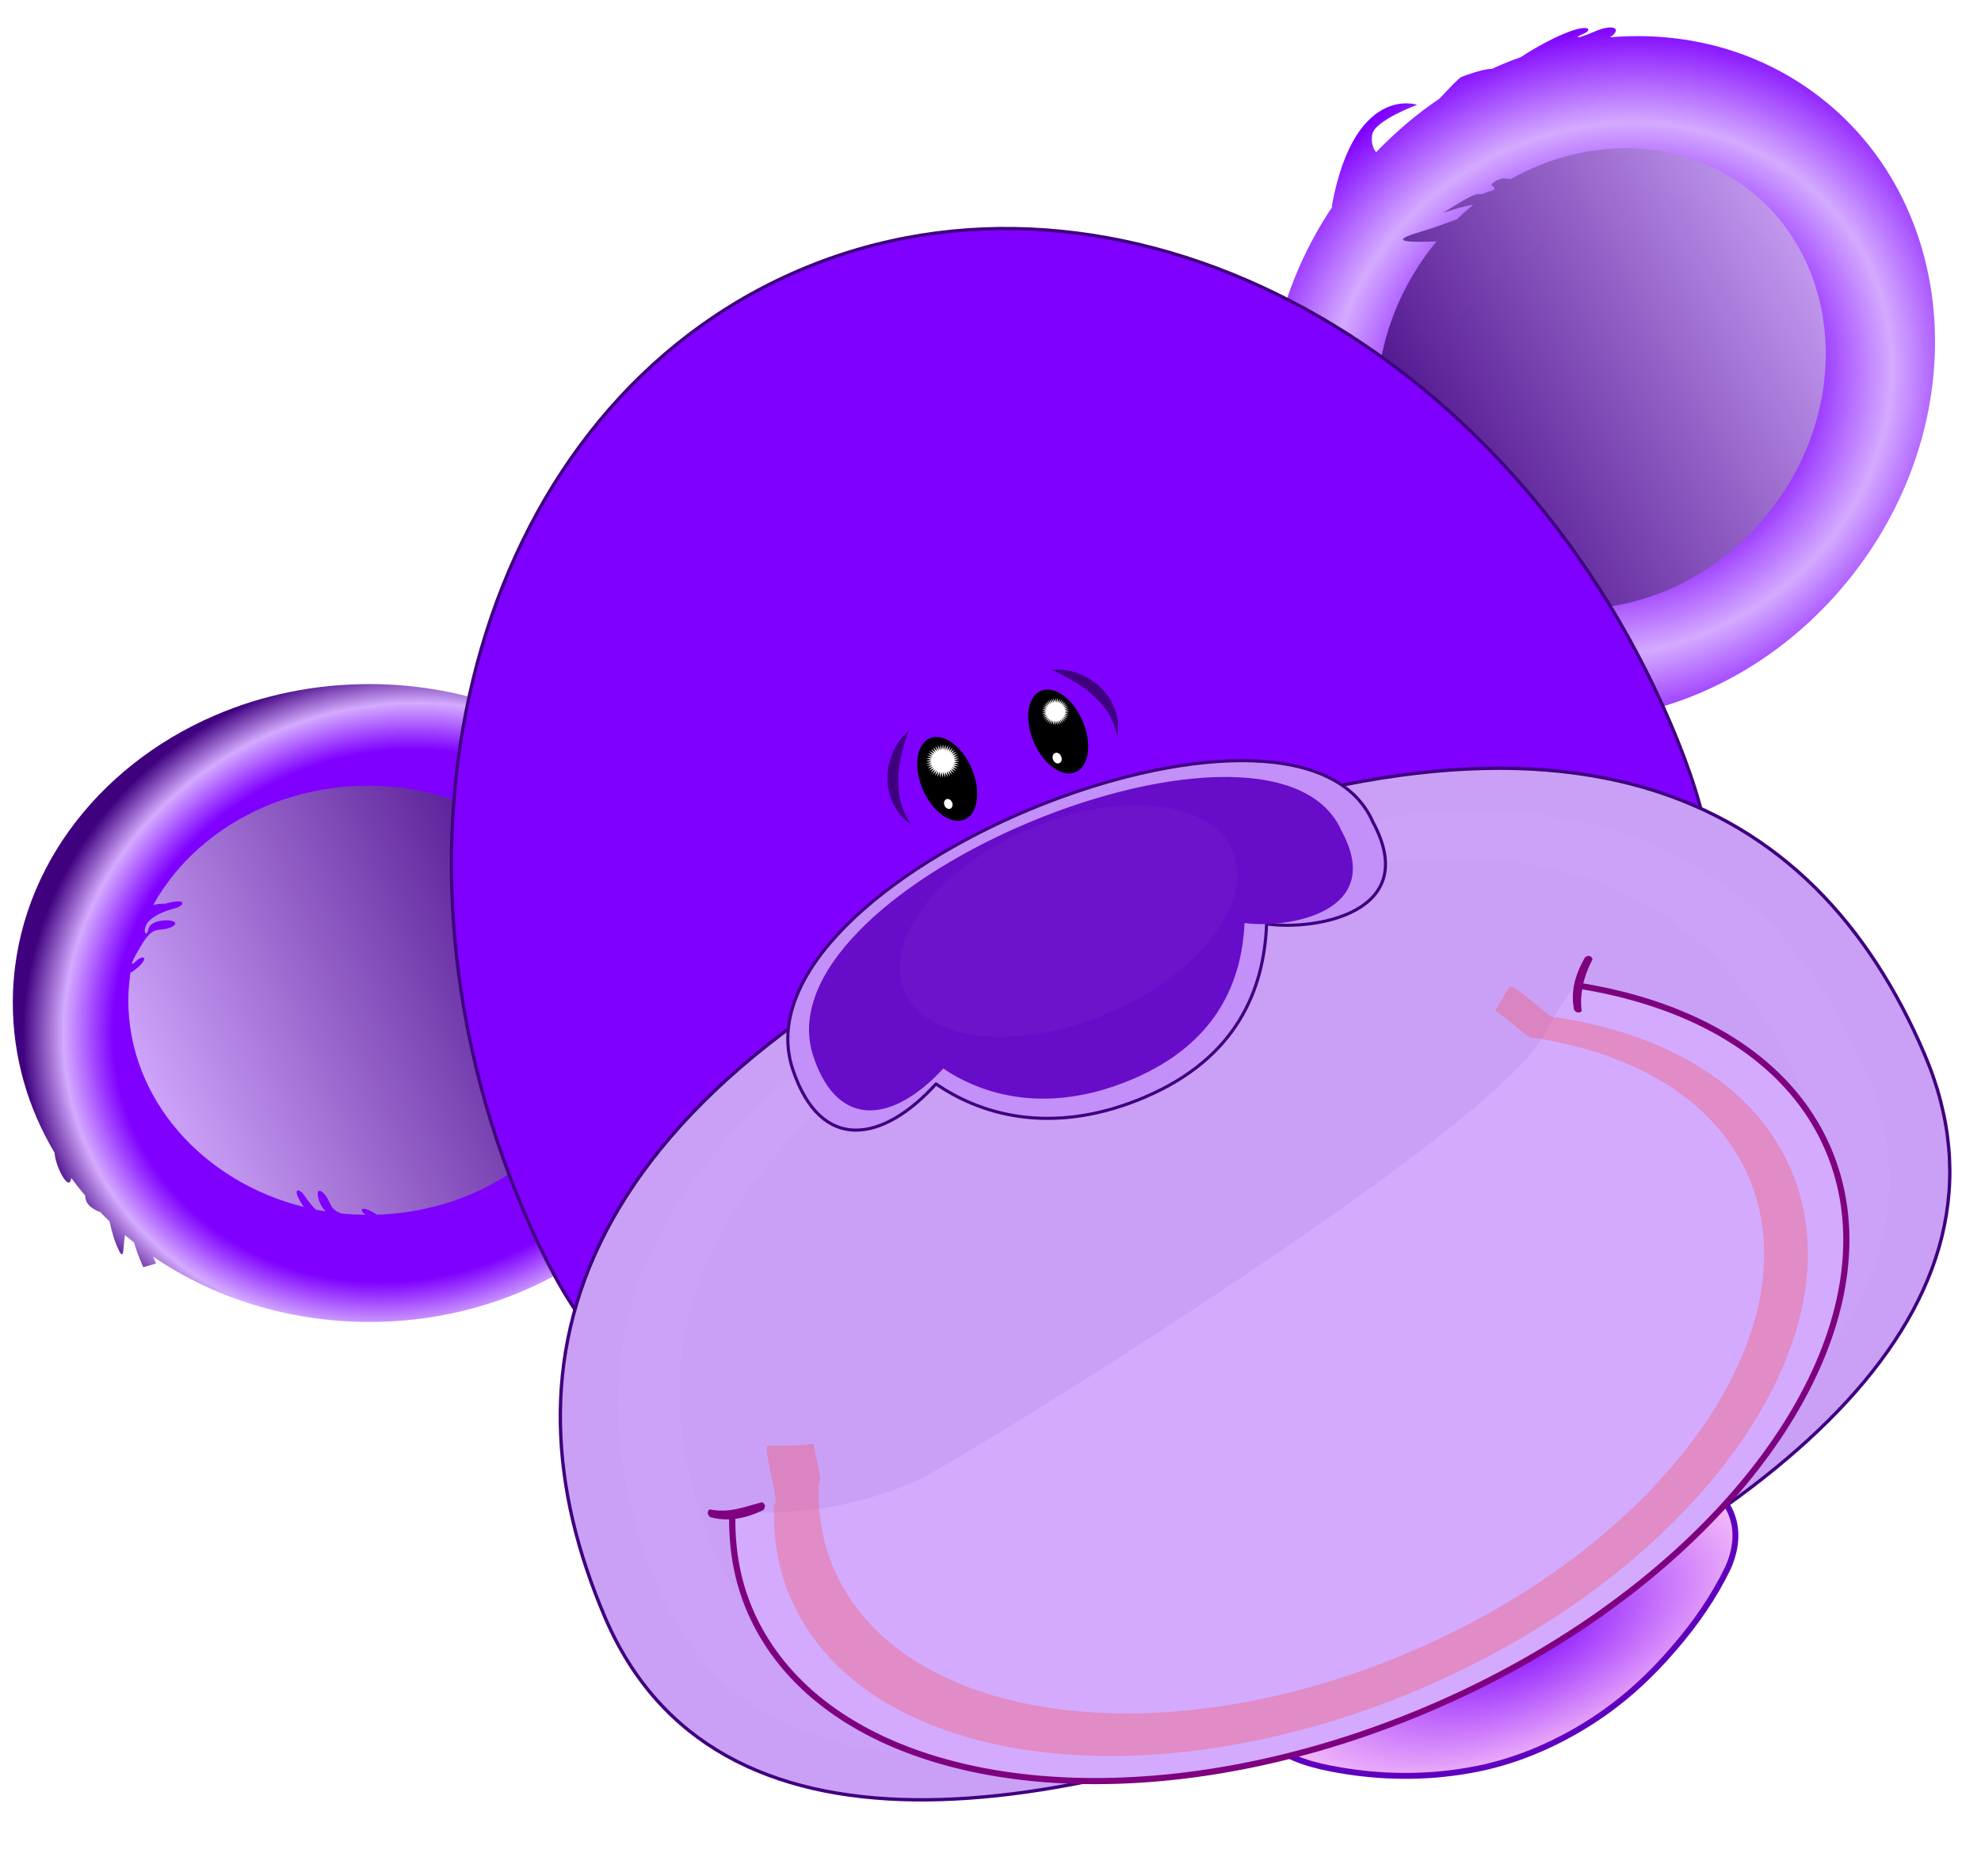 <?xml version="1.0"?><svg width="603.835" height="571.917" xmlns="http://www.w3.org/2000/svg">
 <title>Purplemonkey</title>
 <defs>
  <filter id="filter4045" color-interpolation-filters="sRGB" height="1.254" width="1.154" y="-0.127" x="-0.077">
   <feGaussianBlur stdDeviation="12.866" id="feGaussianBlur4047"/>
  </filter>
  <filter id="filter4124" color-interpolation-filters="sRGB" height="1.267" width="1.15" y="-0.134" x="-0.075">
   <feGaussianBlur stdDeviation="10.354" id="feGaussianBlur4126"/>
  </filter>
  <filter id="filter3946" color-interpolation-filters="sRGB" height="1.243" width="1.128" y="-0.121" x="-0.064">
   <feGaussianBlur stdDeviation="4.762" id="feGaussianBlur3948"/>
  </filter>
  <filter id="filter4006" color-interpolation-filters="sRGB" height="1.416" width="1.216" y="-0.208" x="-0.108">
   <feGaussianBlur stdDeviation="4.598" id="feGaussianBlur4008"/>
  </filter>
  <radialGradient r="0.5" cy="0.555" cx="0.531" spreadMethod="pad" id="svg_8">
   <stop offset="0" stop-opacity="0.996" stop-color="#7f00ff"/>
   <stop offset="1" stop-opacity="0.996" stop-color="#f9c2f9"/>
  </radialGradient>
  <radialGradient spreadMethod="pad" id="svg_9">
   <stop offset="0.758" stop-color="#7f00ff"/>
   <stop offset="0.891" stop-opacity="0.996" stop-color="#d4aaff"/>
   <stop offset="1" stop-opacity="0.996" stop-color="#3f007f"/>
  </radialGradient>
  <linearGradient spreadMethod="reflect" id="svg_13">
   <stop offset="0" stop-color="#d4aaff"/>
   <stop offset="1" stop-opacity="0.996" stop-color="#3f007f"/>
  </linearGradient>
  <radialGradient spreadMethod="pad" id="svg_16">
   <stop offset="0.449" stop-color="#7f00ff"/>
   <stop offset="0.734" stop-opacity="0.996" stop-color="#d4aaff"/>
   <stop offset="1" stop-opacity="0.996" stop-color="#7f00ff"/>
  </radialGradient>
  <linearGradient spreadMethod="reflect" id="svg_24">
   <stop offset="0" stop-opacity="0.992" stop-color="#c9a1f4"/>
   <stop offset="1" stop-color="#3f007f"/>
  </linearGradient>
 </defs>
 <g id="layer1">
  <g id="g5017" transform="matrix(0.92, -0.393, 0.393, 0.92, 601.096, 332.331)">
   <title>Cabeza_mico</title>
   <g id="g4983">
    <title>orejas</title>
    <g id="g4365" transform="matrix(-0.995, 0.096, 0.096, 0.995, 671.093, -38.882)">
     <path fill="url(#svg_16)" fill-rule="evenodd" id="path4367" d="m685.089,-374.154c6.411,-0.498 16.261,2.659 29.023,18.394c0.005,0.055 -0.007,0.179 -0.007,0.252c49.34,25.868 72.918,81.386 52.873,128.082c-21.175,49.328 -83.021,70.13 -138.149,46.465c-55.128,-23.665 -82.665,-82.821 -61.49,-132.149c9.322,-21.715 26.554,-37.89 47.599,-47.189c-4.477,-0.449 -3.128,-3.184 3.276,-3.801c6.755,-0.651 6.334,-1.333 3.135,-1.024c-3.2,0.308 -3.141,-2.908 11.181,-3.211c3.351,-0.072 6.418,0.066 9.132,0.281c3.125,-0.479 6.308,-0.862 9.503,-1.072c0.009,-0.005 0.022,0.001 0.031,-0.003c2.091,-1.23 8.134,-2.166 9.356,-2.284c0.746,-0.072 4.453,1.073 8.977,2.589c8.242,0.782 16.549,2.461 24.79,5.084c0.382,-1.647 -0.276,-3.839 -1.586,-5.373c-2.831,-3.316 -16.296,-1.319 -16.296,-1.319c0,0 2.996,-3.283 8.652,-3.721l0,0z"/>
     <path fill="url(#svg_24)" fill-rule="evenodd" id="path4369" d="m665.791,-338.546c1.4,-0.113 2.539,0.289 2.539,0.289c0,0 -0.545,1.13 -0.313,1.632c0.003,0.009 -0.003,0.023 0.003,0.031c0.337,0.03 0.675,0.058 1.013,0.091c0.01,-0.004 0.02,0.001 0.031,-0.003c1.88,-0.704 2.566,-0.078 4.161,-1.123c1.602,-1.052 11.859,0.015 12.295,-0.117c0.372,-0.113 -7.015,1.184 -9.452,2.26c2.168,0.413 4.324,0.908 6.487,1.51c2.285,-0.454 5.912,-0.779 11.487,-1.986c10.456,-2.263 5.281,0.909 -2.853,4.921c0.585,0.236 1.179,0.459 1.763,0.709c37.078,15.916 55.583,55.706 41.341,88.882c-14.241,33.176 -55.823,47.158 -92.901,31.242c-37.077,-15.915 -55.613,-55.702 -41.372,-88.878c10.369,-24.154 35.249,-38.13 62.317,-37.808c0.315,-0.244 0.47,-0.378 0.846,-0.678c0.811,-0.65 1.766,-0.906 2.606,-0.973l0,0z"/>
    </g>
    <g id="g4361">
     <path fill="url(#svg_9)" fill-rule="evenodd" id="path2822" d="m-447.351,-315.307c-39.648,0.063 -75.874,20.764 -91.094,56.219c-6.535,15.223 -8.434,31.391 -6.312,47.156c-1.464,4.177 -0.656,13.074 1.656,9.094c0.52,2.217 1.136,4.407 1.812,6.594c-1.265,2.921 1.142,5.33 2.125,6.312c0.032,0.032 0.063,0.042 0.094,0.062c0.482,1.254 0.967,2.511 1.5,3.75c-0.557,2.94 -1.024,6.242 -0.844,9.312c0.211,3.592 1.494,-0.413 3.531,-3.594c0.532,1.056 1.087,2.084 1.656,3.125c-0.256,2.126 -0.448,4.751 -0.375,8.031l4.031,0.531c0,0 0.014,-1.335 0.031,-2.25c11.867,18.592 29.888,34.329 52.563,44.063c55.128,23.665 116.981,2.859 138.156,-46.469c21.175,-49.328 -6.341,-108.492 -61.469,-132.156c-15.505,-6.656 -31.548,-9.806 -47.062,-9.781z"/>
     <path fill="url(#svg_13)" fill-rule="evenodd" id="path3670" d="m-444.508,-283.754c-16.002,0.025 -31.178,5.048 -42.969,14.219c2.163,0.3 3.381,1.012 3.438,1.031c7.307,0.975 5.328,2.939 2.281,2.469c-3.047,-0.47 -6.893,-0.544 -9.188,0.656c-2.294,1.2 -2.524,3.575 -1.531,2.875c0.992,-0.7 0.98,-2.402 4.562,-1.844c3.583,0.558 6.493,3.151 2.625,3.156c-3.868,0.005 -4.306,-2.86 -10.062,1.312c-5.757,4.173 -5.91,4.869 -3.844,4.062c2.066,-0.806 3.753,-0.248 2.25,0.844c-1.503,1.092 -4.085,1.546 -4.594,1.656c-0.093,0.02 -0.202,-0.044 -0.312,-0.125c-1.459,2.387 -2.807,4.866 -3.938,7.5c-11.856,27.618 -0.981,59.833 24.375,79.031c-0.804,-4.068 -0.384,-5.451 0.25,-5.344c0.493,0.084 1.109,1.078 1.344,2.406c0.296,1.675 0.78,3.524 1.469,5.156c0.829,0.568 1.674,1.116 2.531,1.656c-0.173,-0.413 -0.322,-0.903 -0.438,-1.562c-0.625,-3.571 0.906,-7.129 2.156,-3.469c1.075,3.149 -0.679,4.582 2.5,7.531c2.11,1.159 4.31,2.23 6.562,3.219c-0.898,-1.436 -0.747,-2.643 0.562,-1.719c1.084,0.765 2.035,2.137 2.594,3.031c36.416,14.224 76.459,0.138 90.375,-32.281c14.241,-33.176 -4.267,-72.99 -41.344,-88.906c-10.428,-4.476 -21.222,-6.579 -31.656,-6.562z"/>
    </g>
   </g>
   <g id="g4868">
    <title>cabeza</title>
    <path fill="#7f00ff" fill-rule="evenodd" stroke="#3f007f" stroke-width="1px" id="path2820" d="m-40.584,-138.779c0,127.735 -86.429,49.856 -191.283,49.856c-104.854,0 -188.426,77.879 -188.426,-49.856c0,-127.735 85.001,-231.285 189.855,-231.285c104.854,0 189.855,103.55 189.855,231.285z"/>
    <g id="g3797">
     <title>Ojos</title>
     <path fill="#000000" fill-rule="evenodd" id="path3648" d="m-205.024,-209.851c0,7.436 -3.628,13.464 -8.103,13.464c-4.475,0 -8.103,-6.028 -8.103,-13.464c0,-7.436 3.628,-13.464 8.103,-13.464c4.475,0 8.103,6.028 8.103,13.464zm-36.765,0c0,7.436 -3.628,13.464 -8.103,13.464c-4.475,0 -8.103,-6.028 -8.103,-13.464c0,-7.436 3.628,-13.464 8.103,-13.464c4.475,0 8.103,6.028 8.103,13.464z"/>
     <path fill="#ffffff" fill-rule="evenodd" id="path3658" d="m-208.854,-212.449l-1.078,-0.989l0.53,1.363l-0.91,-1.145l0.31,1.43l-0.72,-1.274l0.083,1.461l-0.512,-1.371l-0.147,1.456l-0.291,-1.434l-0.373,1.415l-0.063,-1.462l-0.589,1.339l0.166,-1.453l-0.792,1.23l0.392,-1.41l-0.975,1.091l0.608,-1.331l-1.133,0.926l0.808,-1.22l-1.264,0.737l0.988,-1.078l-1.363,0.529l1.145,-0.91l-1.429,0.31l1.273,-0.719l-1.46,0.082l1.37,-0.512l-1.455,-0.147l1.433,-0.291l-1.414,-0.372l1.461,-0.063l-1.339,-0.59l1.454,0.166l-1.23,-0.791l1.409,0.391l-1.091,-0.974l1.331,0.607l-0.925,-1.133l1.219,0.808l-0.736,-1.264l1.078,0.989l-0.53,-1.364l0.91,1.145l-0.31,-1.429l0.72,1.273l-0.083,-1.46l0.512,1.37l0.147,-1.455l0.291,1.433l0.373,-1.414l0.063,1.461l0.589,-1.338l-0.166,1.453l0.792,-1.23l-0.392,1.409l0.974,-1.091l-0.607,1.331l1.133,-0.925l-0.808,1.219l1.264,-0.736l-0.989,1.078l1.364,-0.53l-1.145,0.91l1.429,-0.31l-1.273,0.72l1.46,-0.083l-1.37,0.512l1.455,0.147l-1.433,0.291l1.414,0.373l-1.461,0.063l1.339,0.59l-1.454,-0.167l1.23,0.792l-1.409,-0.392l1.091,0.975l-1.331,-0.607l0.925,1.133l-1.219,-0.808l0.736,1.264l0,0zm-6.405,9.918c0,0.925 -0.599,1.674 -1.339,1.674c-0.74,0 -1.339,-0.749 -1.339,-1.674c0,-0.925 0.599,-1.674 1.339,-1.674c0.74,0 1.339,0.749 1.339,1.674zm-30.534,-8.865l-1.306,-1.198l0.642,1.652l-1.102,-1.387l0.375,1.731l-0.872,-1.542l0.1,1.769l-0.619,-1.66l-0.178,1.763l-0.353,-1.737l-0.451,1.714l-0.077,-1.771l-0.714,1.622l0.201,-1.76l-0.959,1.489l0.475,-1.707l-1.18,1.322l0.735,-1.612l-1.372,1.121l0.978,-1.477l-1.531,0.892l1.198,-1.306l-1.651,0.642l1.387,-1.103l-1.732,0.376l1.543,-0.872l-1.769,0.1l1.659,-0.62l-1.762,-0.178l1.736,-0.352l-1.713,-0.452l1.77,-0.076l-1.622,-0.715l1.761,0.202l-1.49,-0.959l1.707,0.474l-1.322,-1.18l1.612,0.735l-1.12,-1.372l1.477,0.979l-0.892,-1.531l1.305,1.198l-0.641,-1.652l1.102,1.387l-0.375,-1.731l0.871,1.542l-0.1,-1.769l0.62,1.66l0.178,-1.763l0.353,1.736l0.451,-1.713l0.077,1.77l0.714,-1.621l-0.202,1.76l0.959,-1.49l-0.474,1.707l1.18,-1.321l-0.735,1.612l1.372,-1.121l-0.978,1.477l1.53,-0.892l-1.197,1.306l1.651,-0.642l-1.387,1.103l1.732,-0.376l-1.543,0.872l1.769,-0.1l-1.66,0.62l1.763,0.178l-1.736,0.352l1.713,0.452l-1.77,0.076l1.621,0.714l-1.76,-0.201l1.49,0.959l-1.707,-0.474l1.321,1.18l-1.612,-0.736l1.121,1.373l-1.477,-0.979l0.892,1.531l0,0zm-5.537,8.686c0,0.863 -0.56,1.563 -1.25,1.563c-0.69,0 -1.25,-0.7 -1.25,-1.563c0,-0.862 0.56,-1.562 1.25,-1.562c0.69,0 1.25,0.7 1.25,1.562z"/>
     <path fill="#3f007f" stroke-width="2.5" id="path3668" d="m-207.659,-227.951c10.924,3.449 16.918,16.836 10.453,26.672c2.696,-10.638 -4.789,-20.801 -10.453,-26.672zm-47.238,0c-10.924,3.449 -16.918,16.836 -10.453,26.672c-2.696,-10.638 4.789,-20.801 10.453,-26.672z"/>
    </g>
    <g id="g4862">
     <title>gorra</title>
    </g>
   </g>
   <g id="g4903">
    <title>trompa</title>
    <path fill="url(#svg_8)" fill-rule="evenodd" stroke="#5f00bf" stroke-width="1.8" stroke-miterlimit="4" id="path3748" d="m-202.063,54.668c-6.838,0.05 -33.326,3.35 -48.591,9.341c-8.465,3.381 -16.564,8.057 -22.068,14.777c-4.636,5.847 -5.854,13.925 -2.213,20.41c3.456,6.566 9.773,11.518 16.306,15.703c10.869,7.063 23.158,12.515 36.24,15.556c13.199,3.172 27.231,3.18 40.61,0.871c11.083,-1.916 21.68,-5.667 31.491,-10.555c8.974,-4.368 17.398,-9.688 24.693,-16.047c3.886,-3.602 6.775,-8.197 7.305,-13.203c0.758,-5.948 -2.113,-11.889 -6.617,-16.241c-5.966,-5.837 -13.913,-9.801 -22.09,-12.748c-14.328,-5.103 -29.801,-7.183 -45.173,-7.754c-3.296,-0.111 -3.056,-0.158 -9.893,-0.108z"/>
    <g id="g4899">
     <path fill="#caa0f7" fill-rule="evenodd" stroke="#3f007f" stroke-width="1.02px" id="path2818" d="m-9.018,-15.827c0,84.469 -96.425,112.852 -217.133,112.852c-120.708,0 -219.99,-28.383 -219.99,-112.852c0,-84.469 51.367,-152.944 218.562,-152.944c167.195,0 218.562,68.475 218.562,152.944z"/>
     <path opacity="0.399" fill="#d4aaff" fill-rule="evenodd" filter="url(#filter4045)" id="path4012" d="m-227.58,-157.504c-153.021,0 -200.031,62.661 -200.031,139.969c0,77.308 90.868,103.281 201.344,103.281c110.475,0 198.719,-25.973 198.719,-103.281c0,-77.308 -47.01,-139.969 -200.031,-139.969zm0,12.156c137.722,0 180.031,56.421 180.031,126c0,69.579 -79.414,92.937 -178.844,92.937c-99.43,0 -181.219,-23.359 -181.219,-92.937c0,-69.579 42.31,-126 180.031,-126z"/>
    </g>
    <g id="g4894">
     <path fill="#d4aaff" fill-rule="evenodd" id="path3708" d="m-397.674,-30.598c-4.477,9.542 -7.031,19.581 -7.031,30c0,60.179 79.983,108.969 178.656,108.969c98.674,0 178.656,-48.79 178.656,-108.969c0,-29.742 -19.574,-56.682 -51.25,-76.344c-1.832,1.137 -3.623,2.205 -5.594,3.562c-3.048,2.099 -6.278,4.473 -9.688,7.125c-1.705,1.326 -4.045,2.69 -6.938,4.063c-2.892,1.372 -6.337,2.754 -10.25,4.156c-3.913,1.402 -8.294,2.805 -13.062,4.219c-4.768,1.414 -9.918,2.841 -15.375,4.25c-10.914,2.817 -23.046,5.588 -35.719,8.281c-12.672,2.693 -25.9,5.288 -39,7.719c-13.1,2.431 -26.082,4.72 -38.281,6.75c-12.199,2.03 -23.595,3.821 -33.562,5.312c-9.967,1.492 -18.5,2.685 -24.906,3.5c-6.406,0.815 -10.704,1.25 -12.219,1.25c-3.03,0 -7.2,-0.135 -12.156,-0.656c-2.478,-0.26 -5.14,-0.602 -7.969,-1.094c-2.829,-0.491 -5.813,-1.117 -8.906,-1.906c-3.094,-0.789 -6.291,-1.752 -9.562,-2.906c-3.271,-1.154 -6.607,-2.507 -9.969,-4.094c-1.95,-0.92 -3.917,-2.104 -5.875,-3.188z"/>
     <path opacity="0.546" fill="#ff4242" fill-rule="evenodd" filter="url(#filter4124)" id="path4087" d="m-117.159,-84.295c-0.066,0.006 -0.133,0.024 -0.19,0.064c-2.152,1.481 -4.424,3.157 -6.77,4.935c2.265,2.687 6.319,13.053 7.624,12.243c26.882,16.686 43.499,39.549 43.499,64.789c0,51.07 -67.86,92.471 -151.598,92.471c-83.737,0 -151.628,-41.401 -151.628,-92.471c0,-8.841 2.179,-17.369 5.979,-25.466c1.103,0.61 2.186,-6.847 3.29,-11.737c-1.204,-0.377 -2.442,-0.769 -3.67,-1.202c-3.035,-1.071 -6.118,-2.325 -9.237,-3.797c-1.81,-0.853 -3.625,18.31 -5.442,17.305c-4.154,8.854 -6.548,18.171 -6.548,27.839c0,55.845 74.235,101.107 165.801,101.107c91.566,0 165.802,-45.262 165.802,-101.107c0,-27.6 -18.185,-52.618 -47.58,-70.863c-1.647,1.022 -7.316,-14.296 -9.332,-14.11l0,0z"/>
     <path fill="#7f007f" fill-rule="evenodd" stroke-width="1.265px" id="path4089" d="m-91.768,-83.567c-0.222,-0.027 -0.425,-0.003 -0.656,0.031a0.306,0.306 0 0 0 -0.156,0.062c-4.534,3.403 -8.095,7.573 -9.312,13.344a0.306,0.306 0 0 0 0.031,0.156c0.127,0.441 0.311,0.778 0.625,1c0.313,0.223 0.726,0.304 1.156,0.219a0.306,0.306 0 0 0 0.219,-0.187a0.306,0.306 0 0 0 0,-0.031c0.598,-2.167 1.544,-4.113 2.687,-5.907c30.313,19.43 48.844,45.578 48.844,74.282c0,29.673 -19.726,56.64 -51.875,76.25c-32.149,19.609 -76.662,31.781 -125.844,31.781c-49.182,0 -93.695,-12.172 -125.844,-31.781c-32.148,-19.61 -51.875,-46.577 -51.875,-76.25c0,-9.424 2.16,-18.519 5.938,-27.25c2.822,0.799 5.784,1.02 8.844,0.875a0.306,0.306 0 0 0 0.156,-0.063c0.417,-0.252 0.723,-0.546 0.844,-0.938c0.12,-0.391 0.02,-0.822 -0.282,-1.218a0.306,0.306 0 0 0 -0.218,-0.125c-6.407,-0.92 -10.338,-0.915 -15.344,-4.188a0.306,0.306 0 0 0 -0.312,-0.031c-0.386,0.209 -0.651,0.535 -0.75,0.906c-0.1,0.372 -0.027,0.768 0.156,1.188a0.306,0.306 0 0 0 0.093,0.125c1.58,1.255 3.257,2.194 5,2.875c-3.811,8.88 -6,18.205 -6,27.844c0,30.505 20.271,58.013 52.782,77.843c32.511,19.831 77.321,32.063 126.812,32.063c49.492,0 94.302,-12.232 126.813,-32.063c32.511,-19.83 52.781,-47.338 52.781,-77.843c0,-29.506 -19.028,-56.155 -49.688,-75.813c1.522,-2.036 3.343,-3.871 5.375,-5.562a0.306,0.306 0 0 0 0.094,-0.125a0.306,0.306 0 0 0 0.031,-0.125c-0.015,-0.371 -0.113,-0.702 -0.312,-0.938c-0.199,-0.236 -0.497,-0.369 -0.813,-0.406l0,0z"/>
    </g>
   </g>
   <g id="g4883">
    <title>nariz</title>
    <path fill="#c390f9" fill-rule="evenodd" stroke="#3f007f" stroke-width="0.943" stroke-linecap="round" stroke-linejoin="round" stroke-miterlimit="4" id="path3639" d="m-327.951,-146.823c-2.129,26.966 16.731,31.076 38.398,21.107c10.163,16.012 28.692,28.71 56.973,28.71c30.504,0 46.303,-15.951 54.812,-33.982c12.725,7.746 44.849,15.503 41.992,-15.821c-0.506,-57.751 -187.342,-61.221 -192.175,-0.014l0,0z"/>
    <path fill="#670cc9" fill-rule="evenodd" filter="url(#filter3946)" id="path3887" d="m-218.9,-189.069c2.763,0.14 5.52,0.312 8.249,0.556c-2.732,-0.243 -5.483,-0.416 -8.249,-0.556zm-30.348,0.556c-1.379,0.123 -2.758,0.252 -4.124,0.401c1.373,-0.151 2.739,-0.278 4.124,-0.401zm-4.124,0.401c-1.372,0.151 -2.737,0.316 -4.094,0.494c1.357,-0.178 2.721,-0.343 4.094,-0.494zm0.031,0.093c-1.366,0.179 -2.715,0.38 -4.063,0.587c1.339,-0.206 2.705,-0.409 4.063,-0.587zm-4.063,0.587c-1.132,0.174 -2.268,0.362 -3.386,0.556c1.128,-0.195 2.243,-0.381 3.386,-0.556zm21.699,-0.432c-41.791,0.428 -82.787,13.36 -84.919,39.837c-1.939,24.082 15.231,27.771 34.965,18.869c9.256,14.3 26.136,25.632 51.893,25.632c27.782,0 42.173,-14.253 49.923,-30.356c11.589,6.918 40.83,13.862 38.227,-14.113c-0.237,-26.593 -45.603,-40.324 -90.09,-39.868zm-55.433,2.656c-1.297,0.261 -2.575,0.545 -3.847,0.834c1.27,-0.288 2.551,-0.573 3.847,-0.834zm-11.696,2.841c-1.015,0.292 -2.025,0.584 -3.016,0.896c0.988,-0.31 2.005,-0.605 3.016,-0.896zm-3.355,0.988c-0.81,0.257 -1.607,0.533 -2.401,0.803c0.797,-0.271 1.587,-0.545 2.401,-0.803zm17.729,0.926c-0.919,0.328 -1.815,0.673 -2.709,1.019c0.892,-0.345 1.792,-0.692 2.709,-1.019zm102.278,-0.031c0.911,0.34 1.825,0.692 2.709,1.05c-0.889,-0.36 -1.792,-0.708 -2.709,-1.05zm2.709,1.05c0.975,0.395 1.922,0.788 2.862,1.204c-0.939,-0.415 -1.889,-0.81 -2.862,-1.204zm-132.472,2.131c-0.774,0.376 -1.53,0.751 -2.278,1.143c0.744,-0.39 1.508,-0.769 2.278,-1.143zm142.352,2.563c0.759,0.426 1.492,0.885 2.216,1.328c-0.731,-0.447 -1.45,-0.898 -2.216,-1.328zm2.862,1.698c0.845,0.53 1.668,1.083 2.462,1.637c-0.796,-0.555 -1.616,-1.106 -2.462,-1.637zm2.462,1.637c0.627,0.437 1.221,0.876 1.816,1.328c-0.589,-0.448 -1.194,-0.894 -1.816,-1.328zm-158.942,0.865c-0.501,0.378 -0.998,0.754 -1.477,1.143c0.478,-0.388 0.978,-0.766 1.477,-1.143zm-3.786,3.15c-0.708,0.654 -1.384,1.325 -2.031,2.007c0.649,-0.683 1.322,-1.353 2.031,-2.007zm-2.031,2.007c-0.322,0.339 -0.647,0.673 -0.954,1.019c0.309,-0.349 0.63,-0.677 0.954,-1.019zm31.271,43.574c0.553,0.749 1.1,1.495 1.693,2.223c-0.588,-0.723 -1.145,-1.48 -1.693,-2.223zm88.797,14.73c-1.087,0.771 -2.213,1.495 -3.386,2.193c1.173,-0.698 2.299,-1.422 3.386,-2.193zm-13.05,6.67c-2.107,0.729 -4.317,1.344 -6.648,1.853c2.332,-0.509 4.541,-1.123 6.648,-1.853zm-6.648,1.853c-1.554,0.339 -3.174,0.632 -4.832,0.865c1.659,-0.233 3.278,-0.525 4.832,-0.865zm-38.751,-1.822c1.374,0.434 2.771,0.848 4.217,1.204c-1.446,-0.355 -2.843,-0.771 -4.217,-1.204zm8.68,2.131c1.519,0.274 3.055,0.523 4.648,0.71c-1.592,-0.187 -3.129,-0.437 -4.648,-0.71zm7.079,0.957c1.629,0.142 3.283,0.229 4.986,0.278c-1.703,-0.048 -3.357,-0.136 -4.986,-0.278z"/>
    <path opacity="0.25" fill="#b07de8" fill-rule="evenodd" filter="url(#filter4006)" id="path3817" d="m-178.516,-155.481a54.391,30.565 0 1 1 -108.783,0a54.391,30.565 0 1 1 108.783,0z"/>
   </g>
  </g>
 </g>
</svg>